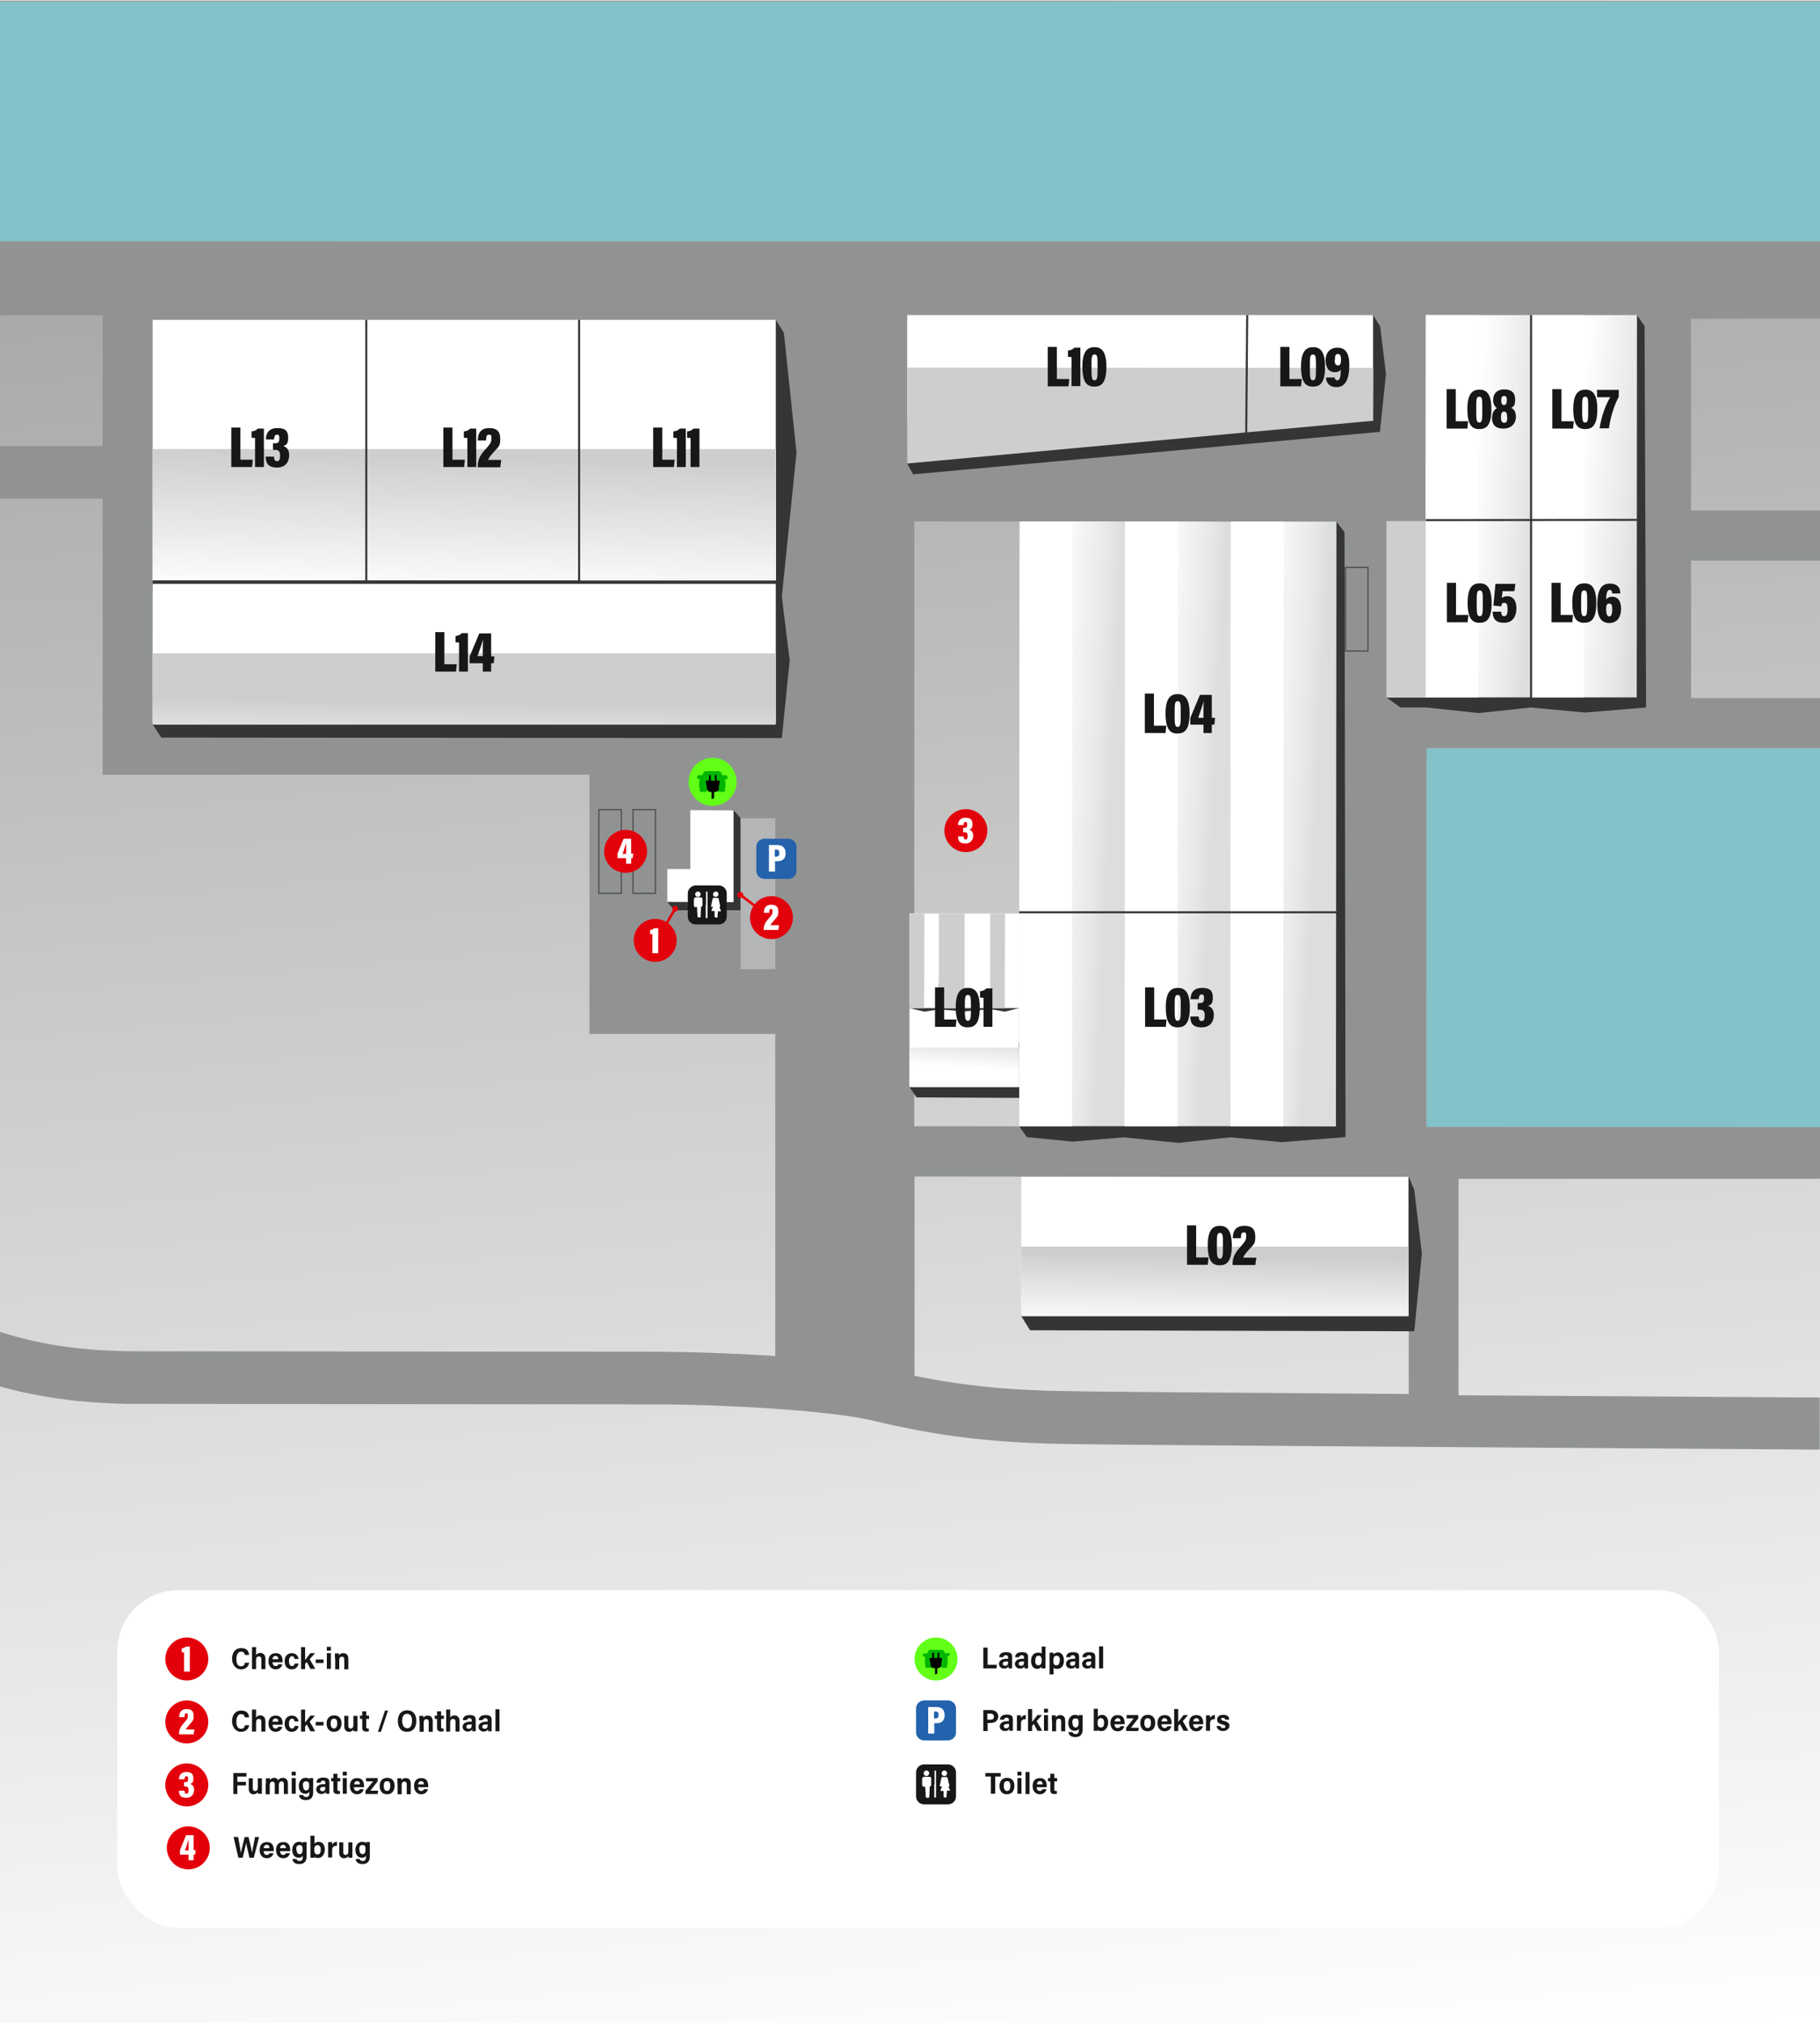 <?xml version="1.0" encoding="UTF-8"?>
<svg xmlns="http://www.w3.org/2000/svg" xmlns:xlink="http://www.w3.org/1999/xlink" version="1.1" viewBox="0 0 720 800">
  <defs>
    <style>
      .cls-1 {
        fill: #2362ac;
      }

      .cls-2 {
        stroke: #181716;
        stroke-width: 4.7px;
      }

      .cls-2, .cls-3, .cls-4, .cls-5, .cls-6, .cls-7, .cls-8 {
        fill: none;
        stroke-miterlimit: 10;
      }

      .cls-9 {
        fill: #00b500;
      }

      .cls-10 {
        fill: url(#linear-gradient-8);
      }

      .cls-11 {
        fill: url(#linear-gradient-7);
      }

      .cls-12 {
        fill: url(#linear-gradient-5);
      }

      .cls-13 {
        fill: url(#linear-gradient-6);
      }

      .cls-14 {
        fill: url(#linear-gradient-9);
      }

      .cls-15 {
        fill: url(#linear-gradient-4);
      }

      .cls-16 {
        fill: url(#linear-gradient-3);
      }

      .cls-17 {
        fill: url(#linear-gradient-2);
      }

      .cls-3 {
        stroke-width: .8px;
      }

      .cls-3, .cls-4, .cls-5, .cls-6 {
        stroke: #353535;
      }

      .cls-4 {
        stroke-width: .8px;
      }

      .cls-5 {
        stroke-width: .8px;
      }

      .cls-6 {
        stroke-width: .8px;
      }

      .cls-18 {
        fill: url(#linear-gradient);
      }

      .cls-7 {
        stroke: #e3000b;
      }

      .cls-19 {
        fill: #e3000b;
      }

      .cls-20 {
        fill: #919393;
      }

      .cls-8 {
        stroke: #4f5050;
        stroke-width: .5px;
      }

      .cls-21, .cls-22 {
        fill: #fff;
      }

      .cls-23 {
        fill: url(#linear-gradient-10);
      }

      .cls-24 {
        fill: url(#linear-gradient-11);
      }

      .cls-25 {
        fill: url(#linear-gradient-12);
      }

      .cls-26 {
        fill: url(#linear-gradient-13);
      }

      .cls-27 {
        fill: url(#linear-gradient-19);
      }

      .cls-28 {
        fill: url(#linear-gradient-14);
      }

      .cls-29 {
        fill: url(#linear-gradient-21);
      }

      .cls-30 {
        fill: url(#linear-gradient-20);
      }

      .cls-31 {
        fill: url(#linear-gradient-15);
      }

      .cls-32 {
        fill: url(#linear-gradient-16);
      }

      .cls-33 {
        fill: url(#linear-gradient-17);
      }

      .cls-34 {
        fill: url(#linear-gradient-18);
      }

      .cls-22 {
        filter: url(#drop-shadow-1);
      }

      .cls-35 {
        fill: #181716;
      }

      .cls-36 {
        fill: #2562ac;
      }

      .cls-37 {
        fill: #e2020c;
      }

      .cls-38 {
        fill: #b4b5b6;
      }

      .cls-39 {
        fill: #62ff17;
      }

      .cls-40 {
        fill: #353535;
      }

      .cls-41 {
        fill: #82c2c8;
      }
    </style>
    <linearGradient id="linear-gradient" x1="391.7" y1="140.5" x2="316.8" y2="-715.7" gradientTransform="translate(5.8 687.7)" gradientUnits="userSpaceOnUse">
      <stop offset="0" stop-color="#fff"/>
      <stop offset="1" stop-color="#9b9b9a"/>
    </linearGradient>
    <linearGradient id="linear-gradient-2" x1="-3186.1" y1="243.8" x2="-3189.7" y2="201.8" gradientTransform="translate(1271.8 343.5) rotate(23.7) scale(.3 1.2) skewX(56.2)" gradientUnits="userSpaceOnUse">
      <stop offset="0" stop-color="#fff"/>
      <stop offset="1" stop-color="#cecece"/>
    </linearGradient>
    <linearGradient id="linear-gradient-3" x1="104.7" y1="-93.3" x2="101" y2="-135.3" gradientTransform="translate(69.6 342.5) rotate(7.9) scale(1 1.3) skewX(4.7)" xlink:href="#linear-gradient-2"/>
    <linearGradient id="linear-gradient-4" x1="326.6" y1="-397.7" x2="323.4" y2="-433.9" gradientTransform="translate(-250.1 593.8) rotate(4.2) scale(1.2 .8) skewX(-2.9)" xlink:href="#linear-gradient-2"/>
    <linearGradient id="linear-gradient-5" x1="118.2" y1="-822.2" x2="112.8" y2="-884" gradientTransform="translate(271.5 701.4) rotate(4.3) scale(.9 .6) skewX(-2.8)" xlink:href="#linear-gradient-2"/>
    <linearGradient id="linear-gradient-6" x1="-220.5" y1="-63.7" x2="-223.6" y2="-99.2" gradientTransform="translate(636.8 594.5) rotate(6.8) scale(.7 .8) skewX(1.9)" xlink:href="#linear-gradient-2"/>
    <linearGradient id="linear-gradient-7" x1="-2170.2" y1="41.2" x2="-2171.9" y2="21.3" gradientTransform="translate(1187.8 586) rotate(13.3) scale(.4 .8) skewX(22.7)" xlink:href="#linear-gradient-2"/>
    <linearGradient id="linear-gradient-8" x1="1084.8" y1="2460.7" x2="1084.1" y2="2453.3" gradientTransform="translate(2553 -332.7) rotate(95.9) scale(.9) skewX(0)" xlink:href="#linear-gradient-2"/>
    <linearGradient id="linear-gradient-9" x1="1080.6" y1="2415.9" x2="1079.9" y2="2408.5" gradientTransform="translate(2555.9 -333.5) rotate(95.9) scale(.9) skewX(0)" xlink:href="#linear-gradient-2"/>
    <linearGradient id="linear-gradient-10" x1="1006.8" y1="1699.2" x2="1006.1" y2="1691.8" gradientTransform="translate(3047.2 -332.4) rotate(100.1) scale(.9 1.5) skewX(11.2)" xlink:href="#linear-gradient-2"/>
    <linearGradient id="linear-gradient-11" x1="481.4" y1="-103.1" x2="533.2" y2="-103.1" gradientTransform="translate(69.6 275.9) rotate(8.8) scale(1 1.5) skewX(7.1)" gradientUnits="userSpaceOnUse">
      <stop offset="0" stop-color="#fff"/>
      <stop offset=".5" stop-color="#fdffff"/>
      <stop offset=".7" stop-color="#f4f3f3"/>
      <stop offset=".9" stop-color="#e7e7e7"/>
      <stop offset="1" stop-color="#dcdddd"/>
    </linearGradient>
    <linearGradient id="linear-gradient-12" x1="982.4" y1="2946.9" x2="979.2" y2="2911.4" gradientTransform="translate(2509.1 -286.3) rotate(95.3) scale(.7 .6) skewX(-1.2)" xlink:href="#linear-gradient-2"/>
    <linearGradient id="linear-gradient-13" x1="-327.3" y1="3921" x2="-330.4" y2="3885.6" gradientTransform="translate(2395.4 487.3) rotate(98.3) scale(.3 .5) skewX(5.7)" xlink:href="#linear-gradient-2"/>
    <linearGradient id="linear-gradient-14" x1="522.9" y1="-107.4" x2="574.8" y2="-107.4" xlink:href="#linear-gradient-11"/>
    <linearGradient id="linear-gradient-15" x1="975.7" y1="2882.2" x2="972.6" y2="2846.7" gradientTransform="translate(2509.1 -286.3) rotate(95.3) scale(.7 .6) skewX(-1.2)" xlink:href="#linear-gradient-2"/>
    <linearGradient id="linear-gradient-16" x1="359.2" y1="280.2" x2="411" y2="280.2" gradientTransform="translate(70.2 -433.5) rotate(13.8) scale(1 2.3) skewX(24.4)" xlink:href="#linear-gradient-11"/>
    <linearGradient id="linear-gradient-17" x1="1769.4" y1="3117.7" x2="1766.3" y2="3082.2" gradientTransform="translate(2510 -1331.8) rotate(93.3) scale(1.1 .6) skewX(-4)" xlink:href="#linear-gradient-2"/>
    <linearGradient id="linear-gradient-18" x1="400.8" y1="276" x2="452.5" y2="276" gradientTransform="translate(70.2 -433.5) rotate(13.8) scale(1 2.3) skewX(24.4)" xlink:href="#linear-gradient-11"/>
    <linearGradient id="linear-gradient-19" x1="1762.7" y1="3053" x2="1759.6" y2="3017.6" gradientTransform="translate(2510 -1331.8) rotate(93.3) scale(1.1 .6) skewX(-4)" xlink:href="#linear-gradient-2"/>
    <linearGradient id="linear-gradient-20" x1="442.3" y1="271.7" x2="494.1" y2="271.7" gradientTransform="translate(70.2 -433.5) rotate(13.8) scale(1 2.3) skewX(24.4)" xlink:href="#linear-gradient-11"/>
    <linearGradient id="linear-gradient-21" x1="1756.1" y1="2988.2" x2="1753" y2="2952.7" gradientTransform="translate(2510 -1331.8) rotate(93.3) scale(1.1 .6) skewX(-4)" xlink:href="#linear-gradient-2"/>
    <filter id="drop-shadow-1" x="23.8" y="606.3" width="679" height="178.8" filterUnits="userSpaceOnUse">
      <feOffset dx="3.2" dy="3.2"/>
      <feGaussianBlur result="blur" stdDeviation="7.5"/>
      <feFlood flood-color="#000" flood-opacity=".3"/>
      <feComposite in2="blur" operator="in"/>
      <feComposite in="SourceGraphic"/>
    </filter>
  </defs>
  <!-- Generator: Adobe Illustrator 28.7.1, SVG Export Plug-In . SVG Version: 1.2.0 Build 142)  -->
  <g>
    <g id="Layer_1">
      <g id="Layer_3">
        <rect class="cls-18" y=".2" width="720" height="799.8"/>
      </g>
      <g>
        <path class="cls-20" d="M720,465.8v-20.2h-155.6v-149.7h155.6s0-19.8,0-19.8h-155.6V126.2l155.6-.2v-30.6H0v29.3h40.6v51.7H0v20.8h40.6v109.2h192.6v102.5h73.5v127.4c-18-1.2-36.1-1.7-46-1.7-17.6,0-204.5-.2-210.4-.2-10.7-.3-29.5-.9-50.4-7.7v21.6c11,3.1,21.3,4.7,30.1,5.7,8.2.8,15,1.1,19.9,1.2h.2s192.6.2,210.5.2c20.5,0,66.5,2,85,6.5,25.7,6.2,48.5,8.9,78.9,9.2,10.6.3,160.4,1.3,295.4,2.2v-20.6c-48.1-.3-98.1-.6-142.9-.9v-85.6h142.9ZM306.8,286.5H60.4V126.8l246.4-.3v160ZM361.7,126.4l181.5-.2v40l-181.5,16.4v-56.2ZM361.7,206.2l166.8.2v69.8h-2.3v19.8h2.3v149.6l-166.8-.2v-239.3ZM557.3,551.3c-72-.5-126.8-.9-132.1-1.1h-.2c-24.2-.2-43.4-2-63.2-6.1v-78.8l195.5.2v85.8Z"/>
        <rect class="cls-20" x="665.4" y="201.9" width="54.6" height="19.8"/>
      </g>
      <rect class="cls-20" x="647.4" y="114" width="21.6" height="180.1"/>
      <polygon class="cls-40" points="309.3 236 60.4 234.2 60.4 229.5 102.7 180 306.9 126.5 310.1 131.6 315.1 179 309.3 236"/>
      <rect class="cls-17" x="229.6" y="177.7" width="77.4" height="51.9"/>
      <rect class="cls-21" x="60.4" y="126.5" width="246.5" height="103"/>
      <rect class="cls-16" x="60.4" y="177.6" width="246.5" height="51.9"/>
      <polygon class="cls-40" points="309.3 291.9 63.8 291.7 60.4 286.5 63.9 235.8 305.7 230.2 309.3 236 312.4 261.2 309.3 291.9"/>
      <rect class="cls-21" x="60.4" y="230.9" width="246.5" height="55"/>
      <rect class="cls-15" x="60.4" y="258.4" width="246.5" height="28.2"/>
      <line class="cls-4" x1="229.1" y1="126.5" x2="229.1" y2="230.2"/>
      <line class="cls-4" x1="144.9" y1="126.5" x2="144.9" y2="230.1"/>
      <g>
        <polygon class="cls-40" points="545.9 170.8 361.2 187.6 358.9 183.3 361.7 128.9 543.2 124.6 546 129.1 548.3 147.9 545.9 170.8"/>
        <rect class="cls-21" x="358.9" y="124.6" width="184.3" height="41.8"/>
        <polygon class="cls-12" points="543.2 166.4 358.9 183.3 358.9 145.4 543.3 145.5 543.2 166.4"/>
        <line class="cls-3" x1="493.4" y1="124.6" x2="493" y2="171.9"/>
      </g>
      <g>
        <polygon class="cls-40" points="559.5 526.5 407.5 526.1 404 520.5 404.8 472.7 557.3 465.4 559.5 470.6 562.5 495.8 559.5 526.5"/>
        <rect class="cls-21" x="404" y="465.4" width="153.2" height="55.1"/>
        <rect class="cls-13" x="404" y="493" width="153.2" height="27.5"/>
      </g>
      <g>
        <polygon class="cls-40" points="362.6 434 359.8 429.9 363 414.2 400.3 408.8 403.6 412.8 403.6 434.2 362.6 434"/>
        <rect class="cls-21" x="359.8" y="398.6" width="43.3" height="31.3"/>
        <rect class="cls-11" x="359.8" y="414.3" width="43.3" height="15.6"/>
        <polygon class="cls-40" points="403.2 398.7 397.5 400.1 391.9 399.1 381.6 400 371.4 399.2 365.7 400.1 359.8 398.7 359.8 397.5 371.6 388.7 403.1 361.6 404.1 363.1 403.2 398.7"/>
        <rect class="cls-21" x="359.8" y="361.3" width="11.6" height="37.4"/>
        <polygon class="cls-10" points="359.8 398.7 359.8 361.3 365.7 361.3 365.6 398.7 359.8 398.7"/>
        <rect class="cls-21" x="391.8" y="361.3" width="11.6" height="37.4"/>
        <polygon class="cls-14" points="391.7 398.7 391.7 361.3 397.6 361.3 397.5 398.7 391.7 398.7"/>
        <rect class="cls-21" x="371.5" y="361.3" width="20.2" height="37.4"/>
        <polygon class="cls-23" points="371.5 398.7 371.5 361.3 381.6 361.3 381.6 398.7 371.5 398.7"/>
      </g>
      <g>
        <polygon class="cls-40" points="651.2 279.8 627 281.8 605.6 279.8 585 282 564.4 279.8 554.1 279.8 548.5 275.9 560.8 216.2 647.6 124.6 650.6 129 651.2 279.8"/>
        <polygon class="cls-24" points="563.9 275.8 564.1 124.6 605.8 124.6 605.7 275.8 563.9 275.8"/>
        <polygon class="cls-25" points="563.9 275.8 564.1 124.6 584.9 124.6 584.8 275.8 563.9 275.8"/>
        <polygon class="cls-26" points="548.5 275.9 548.5 206.1 564 206.1 564 275.9 548.5 275.9"/>
        <polygon class="cls-28" points="605.7 275.8 605.8 124.6 647.6 124.6 647.5 275.8 605.7 275.8"/>
        <polygon class="cls-31" points="605.7 275.8 605.8 124.6 626.7 124.6 626.6 275.8 605.7 275.8"/>
        <line class="cls-6" x1="605.7" y1="124.6" x2="605.7" y2="276"/>
        <line class="cls-4" x1="648.5" y1="205.6" x2="564" y2="205.7"/>
      </g>
      <g>
        <polygon class="cls-40" points="532.3 449.7 507.1 451.7 486.7 449.8 466.2 452 444.6 449.8 424.2 451.5 406.2 449.7 403.2 445.4 437.8 419.1 528.7 206.3 531.9 210.5 532.3 449.7"/>
        <polygon class="cls-32" points="403.2 445.4 403.4 206.2 445.1 206.2 445 445.4 403.2 445.4"/>
        <polygon class="cls-33" points="403.2 445.4 403.4 206.2 424.2 206.2 424.1 445.4 403.2 445.4"/>
        <polygon class="cls-34" points="444.9 445.4 445.1 206.2 486.9 206.3 486.7 445.4 444.9 445.4"/>
        <polygon class="cls-27" points="444.9 445.4 445.1 206.2 466 206.2 465.8 445.4 444.9 445.4"/>
        <polygon class="cls-30" points="486.7 445.4 486.9 206.3 528.7 206.3 528.5 445.5 486.7 445.4"/>
        <polygon class="cls-29" points="486.7 445.4 486.9 206.3 507.8 206.3 507.6 445.4 486.7 445.4"/>
        <line class="cls-5" x1="529.3" y1="360.8" x2="403.2" y2="360.8"/>
      </g>
      <polygon class="cls-40" points="266.7 360 264 356.7 275.1 344.7 290.2 320.4 293 323.6 293 360 266.7 360"/>
      <polygon class="cls-21" points="290.2 320.5 290.2 356.8 264 356.7 264 343.7 273.1 343.7 273.1 320.4 290.2 320.5"/>
      <rect class="cls-38" x="293" y="323.6" width="13.7" height="59.7"/>
      <g>
        <path class="cls-35" d="M91.5,169.1h3.6v12.7h4.9l-.3,2.9h-8.2v-15.6Z"/>
        <path class="cls-35" d="M100.9,184.7v-11.5c-.4,0-1.1,0-1.4-.1v-2.5c1.1,0,2.1-.6,2.5-1.1h2.4v15.2h-3.5Z"/>
        <path class="cls-35" d="M105.2,173.7c0-2,.9-4.4,4.5-4.4s4.3,1.5,4.3,3.9-.8,2.8-1.9,3.2h0c1.2.4,2.3,1.4,2.3,3.6s-1.1,4.9-4.8,4.9-4.4-1.8-4.5-4.3h3.3c0,1,.3,1.8,1.2,1.8s1.2-.7,1.2-2.2-.4-2.3-2-2.3h-.8v-2.6h.7c1.3,0,1.8-.3,1.8-1.8s-.2-1.6-1-1.6-1,.9-1.1,1.9h-3.2Z"/>
      </g>
      <g>
        <path class="cls-35" d="M175.4,169.1h3.6v12.7h4.9l-.3,2.9h-8.2v-15.6Z"/>
        <path class="cls-35" d="M184.9,184.7v-11.5c-.4,0-1.1,0-1.4-.1v-2.5c1.1,0,2.1-.6,2.5-1.1h2.4v15.2h-3.5Z"/>
        <path class="cls-35" d="M189,184.7v-.2c0-2.9,1-4.6,3.4-7.2,1.6-1.9,2-2.3,2-3.8s-.1-1.6-1-1.6-1.1.8-1.1,2.3h-3.3c0-2.5.9-4.9,4.5-4.9s4.4,1.8,4.4,4.4-.5,2.8-2.4,4.9c-1.3,1.4-2.1,2.4-2.4,3.3h5.2l-.4,2.9h-8.8Z"/>
      </g>
      <g>
        <path class="cls-35" d="M172.2,250h3.6v12.7h4.9l-.3,2.9h-8.2v-15.6Z"/>
        <path class="cls-35" d="M181.6,265.6v-11.5c-.4,0-1.1,0-1.4-.1v-2.5c1.1,0,2.1-.6,2.5-1.1h2.4v15.2h-3.5Z"/>
        <path class="cls-35" d="M191,265.6v-3.3h-5.2v-2.7l3.8-9.1h4.7v9.1h1.3l-.3,2.7h-1v3.3h-3.2ZM191,257.3c0-1.6,0-3.2.1-4.4-.4,1.6-1.6,4.8-2.2,6.6h2.1v-2.2Z"/>
      </g>
      <g>
        <path class="cls-35" d="M258.4,169.1h3.6v12.7h4.9l-.3,2.9h-8.2v-15.6Z"/>
        <path class="cls-35" d="M267.8,184.7v-11.5c-.4,0-1.1,0-1.4-.1v-2.5c1.1,0,2.1-.6,2.5-1.1h2.4v15.2h-3.5Z"/>
        <path class="cls-35" d="M273.2,184.7v-11.5c-.4,0-1.1,0-1.4-.1v-2.5c1.1,0,2.1-.6,2.5-1.1h2.4v15.2h-3.5Z"/>
      </g>
      <g>
        <path class="cls-35" d="M572.3,153.9h3.6v12.7h4.9l-.3,2.9h-8.2v-15.6Z"/>
        <path class="cls-35" d="M590,161.8c0,6.5-2,7.9-4.8,7.9s-4.7-1.5-4.7-8,2.4-7.6,4.8-7.6,4.7,1.2,4.7,7.7ZM584,161.7c0,4,0,5.4,1.2,5.4s1.2-1.4,1.2-5.3,0-4.9-1.2-4.9-1.2,1.1-1.2,4.9Z"/>
        <path class="cls-35" d="M590.3,165c0-2,1-3.1,1.9-3.6-.9-.6-1.5-1.6-1.5-3.2,0-2.5,1.5-4.2,4.4-4.2s4.3,1.4,4.3,4-.7,2.8-1.6,3.3c1,.4,1.9,1.4,1.9,3.6s-1.5,4.6-4.9,4.6-4.6-1.7-4.6-4.6ZM596.2,164.9c0-1.6-.4-2.1-1.2-2.1s-1.2.6-1.2,2.2.4,2.2,1.3,2.2,1.2-.7,1.2-2.2ZM593.9,158.3c0,1.4.4,1.9,1.1,1.9s1.1-.6,1.1-1.9-.3-1.7-1.1-1.7-1.1.6-1.1,1.7Z"/>
      </g>
      <g>
        <path class="cls-35" d="M614.1,153.9h3.6v12.7h4.9l-.3,2.9h-8.2v-15.6Z"/>
        <path class="cls-35" d="M631.9,161.8c0,6.5-2,7.9-4.8,7.9s-4.7-1.5-4.7-8,2.4-7.6,4.8-7.6,4.7,1.2,4.7,7.7ZM625.9,161.7c0,4,0,5.4,1.2,5.4s1.2-1.4,1.2-5.3,0-4.9-1.2-4.9-1.2,1.1-1.2,4.9Z"/>
        <path class="cls-35" d="M640.4,154.3v2.6c-1.9,3.5-3.3,8.1-3.9,12.5h-3.7c.7-4.8,2.5-9.5,4.2-12.3h-5.2v-2.9h8.5Z"/>
      </g>
      <g>
        <path class="cls-35" d="M572.4,230.5h3.6v12.7h4.9l-.3,2.9h-8.2v-15.6Z"/>
        <path class="cls-35" d="M590.1,238.4c0,6.5-2,7.9-4.8,7.9s-4.7-1.5-4.7-8,2.4-7.6,4.8-7.6,4.7,1.2,4.7,7.7ZM584.2,238.3c0,4,0,5.4,1.2,5.4s1.2-1.4,1.2-5.3,0-4.9-1.2-4.9-1.2,1.1-1.2,4.9Z"/>
        <path class="cls-35" d="M598.9,233.8h-4.5c0,.7-.2,2-.3,2.7.5-.4,1.2-.7,2.2-.7,2.5,0,3.6,2,3.6,4.8s-1.2,5.7-4.9,5.7-4.5-2.1-4.5-4.4h3.4c0,1.1.3,1.8,1.2,1.8s1.3-.9,1.3-2.7-.3-2.6-1.3-2.6-1,.5-1.2,1.4l-3.1-.3c.2-1.7.6-6.6.8-8.6h7.9l-.4,2.9Z"/>
      </g>
      <g>
        <path class="cls-35" d="M452.9,274.3h3.6v12.7h4.9l-.3,2.9h-8.2v-15.6Z"/>
        <path class="cls-35" d="M470.6,282.2c0,6.5-2,7.9-4.8,7.9s-4.7-1.5-4.7-8,2.4-7.6,4.8-7.6,4.7,1.2,4.7,7.7ZM464.7,282.1c0,4,0,5.4,1.2,5.4s1.2-1.4,1.2-5.3,0-4.9-1.2-4.9-1.2,1.1-1.2,4.9Z"/>
        <path class="cls-35" d="M476.1,289.9v-3.3h-5.2v-2.7l3.8-9.1h4.7v9.1h1.3l-.3,2.7h-1v3.3h-3.2ZM476.1,281.7c0-1.6,0-3.2.1-4.4-.4,1.6-1.6,4.8-2.2,6.6h2.1v-2.2Z"/>
      </g>
      <g>
        <path class="cls-35" d="M453,390.5h3.6v12.7h4.9l-.3,2.9h-8.2v-15.6Z"/>
        <path class="cls-35" d="M470.7,398.4c0,6.5-2,7.9-4.8,7.9s-4.7-1.5-4.7-8,2.4-7.6,4.8-7.6,4.7,1.2,4.7,7.7ZM464.7,398.3c0,4,0,5.4,1.2,5.4s1.2-1.4,1.2-5.3,0-4.9-1.2-4.9-1.2,1.1-1.2,4.9Z"/>
        <path class="cls-35" d="M471,395.1c0-2,.9-4.4,4.5-4.4s4.3,1.5,4.3,3.9-.8,2.8-1.9,3.2h0c1.2.4,2.3,1.4,2.3,3.6s-1.1,4.9-4.8,4.9-4.5-1.8-4.5-4.3h3.3c0,1,.3,1.8,1.2,1.8s1.2-.7,1.2-2.2-.4-2.3-2-2.3h-.8v-2.6h.7c1.3,0,1.8-.3,1.8-1.8s-.2-1.6-1-1.6-1,.9-1.1,1.9h-3.2Z"/>
      </g>
      <g>
        <path class="cls-35" d="M469.6,484.6h3.6v12.7h4.9l-.3,2.9h-8.2v-15.6Z"/>
        <path class="cls-35" d="M487.3,492.5c0,6.5-2,7.9-4.8,7.9s-4.7-1.5-4.7-8,2.4-7.6,4.8-7.6,4.7,1.2,4.7,7.7ZM481.4,492.4c0,4,0,5.4,1.2,5.4s1.2-1.4,1.2-5.3,0-4.9-1.2-4.9-1.2,1.1-1.2,4.9Z"/>
        <path class="cls-35" d="M487.6,500.2v-.2c0-2.9,1-4.6,3.4-7.2,1.6-1.9,2-2.3,2-3.8s-.1-1.6-1-1.6-1.1.8-1.1,2.3h-3.2c0-2.5.9-4.9,4.5-4.9s4.4,1.8,4.4,4.4-.5,2.8-2.4,4.9c-1.3,1.4-2.1,2.4-2.4,3.3h5.2l-.4,2.9h-8.8Z"/>
      </g>
      <g>
        <path class="cls-35" d="M613.8,230.5h3.6v12.7h4.9l-.3,2.9h-8.2v-15.6Z"/>
        <path class="cls-35" d="M631.5,238.4c0,6.5-2,7.9-4.8,7.9s-4.7-1.5-4.7-8,2.4-7.6,4.8-7.6,4.7,1.2,4.7,7.7ZM625.5,238.3c0,4,0,5.4,1.2,5.4s1.2-1.4,1.2-5.3,0-4.9-1.2-4.9-1.2,1.1-1.2,4.9Z"/>
        <path class="cls-35" d="M637.8,234.6c0-.6-.2-1.3-1.1-1.3s-1.3,1.7-1.3,3.8c.5-.7,1.3-1.1,2.4-1.1,2.2,0,3.5,1.6,3.5,4.8s-1.5,5.6-4.7,5.6-4.7-2.4-4.7-7.3,1.1-8.3,4.9-8.3,4.2,2.5,4.2,3.9h-3.3ZM637.8,241.1c0-1.9-.3-2.4-1.2-2.4s-1.2.6-1.2,2.3.4,2.8,1.2,2.8,1.2-.9,1.2-2.7Z"/>
      </g>
      <g>
        <path class="cls-35" d="M414.5,137.2h3.6v12.7h4.9l-.3,2.9h-8.2v-15.6Z"/>
        <path class="cls-35" d="M423.9,152.7v-11.5c-.4,0-1,0-1.4-.1v-2.5c1.1,0,2.1-.6,2.5-1.1h2.4v15.2h-3.5Z"/>
        <path class="cls-35" d="M437.7,145c0,6.5-2,7.9-4.8,7.9s-4.7-1.5-4.7-8,2.4-7.6,4.8-7.6,4.7,1.2,4.7,7.7ZM431.8,145c0,4,0,5.4,1.2,5.4s1.2-1.4,1.2-5.3,0-4.9-1.2-4.9-1.2,1.1-1.2,4.9Z"/>
      </g>
      <g>
        <path class="cls-35" d="M506.5,137.2h3.6v12.7h4.9l-.3,2.9h-8.2v-15.6Z"/>
        <path class="cls-35" d="M524.2,145c0,6.5-2,7.9-4.8,7.9s-4.7-1.5-4.7-8,2.4-7.6,4.8-7.6,4.7,1.2,4.7,7.7ZM518.2,145c0,4,0,5.4,1.2,5.4s1.2-1.4,1.2-5.3,0-4.9-1.2-4.9-1.2,1.1-1.2,4.9Z"/>
        <path class="cls-35" d="M528,149.2c0,.5.2,1.2,1.1,1.2,1.3,0,1.3-2.7,1.3-4.2-.5.8-1.4,1-2.3,1-2.3,0-3.7-1.6-3.7-4.6s1.6-5.1,4.7-5.1,4.7,2.1,4.7,6.8-1.1,8.8-5,8.8-4.2-2.9-4.2-3.8h3.4ZM528,142.3c0,1.6.4,2.2,1.3,2.2s1.2-.6,1.2-2.1-.2-2.4-1.2-2.4-1.2.7-1.2,2.3Z"/>
      </g>
      <g>
        <path class="cls-35" d="M369.9,390.5h3.6v12.7h4.9l-.3,2.9h-8.2v-15.6Z"/>
        <path class="cls-35" d="M387.6,398.4c0,6.5-2,7.9-4.8,7.9s-4.7-1.5-4.7-8,2.4-7.6,4.8-7.6,4.7,1.2,4.7,7.7ZM381.7,398.3c0,4,0,5.4,1.2,5.4s1.2-1.4,1.2-5.3,0-4.9-1.2-4.9-1.2,1.1-1.2,4.9Z"/>
        <path class="cls-35" d="M389.1,406.1v-11.5c-.4,0-1,0-1.4-.1v-2.5c1.1,0,2.1-.6,2.5-1.1h2.4v15.2h-3.5Z"/>
      </g>
      <path class="cls-2" d="M363.1,187.2"/>
      <path class="cls-2" d="M353.7,187.2"/>
      <path class="cls-2" d="M353.7,201.4"/>
      <path class="cls-2" d="M363.1,194.3"/>
      <rect class="cls-8" x="224.9" y="332.3" width="33.1" height="8.9" transform="translate(578.1 95.3) rotate(90)"/>
      <rect class="cls-8" x="238.3" y="332.3" width="33.1" height="8.9" transform="translate(591.6 81.9) rotate(90)"/>
      <rect class="cls-8" x="520.2" y="236.6" width="33.1" height="8.9" transform="translate(777.8 -295.8) rotate(90)"/>
      <g>
        <circle class="cls-37" cx="259.2" cy="371.9" r="8.5"/>
        <path class="cls-21" d="M258.1,376.9v-7.5c-.3,0-.7,0-.9,0v-1.6c.7,0,1.3-.4,1.6-.7h1.6v9.9h-2.3Z"/>
      </g>
      <g>
        <circle class="cls-37" cx="305.2" cy="362.9" r="8.5"/>
        <path class="cls-21" d="M302.1,367.8h0c0-2,.7-3.1,2.2-4.8,1.1-1.2,1.3-1.5,1.3-2.5s0-1-.6-1-.7.5-.7,1.5h-2.1c0-1.6.6-3.2,2.9-3.2s2.8,1.2,2.8,2.8-.3,1.8-1.5,3.2c-.8.9-1.4,1.6-1.6,2.1h3.4l-.3,1.9h-5.7Z"/>
      </g>
      <g>
        <circle class="cls-37" cx="382.1" cy="328.5" r="8.5"/>
        <path class="cls-21" d="M379,326.3c0-1.3.6-2.9,2.9-2.9s2.8,1,2.8,2.6-.5,1.8-1.2,2.1h0c.7.3,1.5.9,1.5,2.3s-.7,3.2-3.1,3.2-2.9-1.2-2.9-2.8h2.2c0,.7.2,1.2.8,1.2s.8-.5.8-1.4-.2-1.5-1.3-1.5h-.5v-1.7h.5c.9,0,1.1-.2,1.1-1.2s-.1-1.1-.7-1.1-.7.6-.7,1.2h-2.1Z"/>
      </g>
      <g>
        <circle class="cls-37" cx="247.5" cy="336.7" r="8.5"/>
        <path class="cls-21" d="M247.7,341.6v-2.2h-3.4v-1.8l2.4-5.9h3v5.9h.8l-.2,1.8h-.6v2.2h-2.1ZM247.7,336.3c0-1.1,0-2.1,0-2.9-.3,1.1-1,3.1-1.4,4.3h1.4v-1.4Z"/>
      </g>
      <g>
        <path class="cls-36" d="M311.9,347.6h-9.5c-1.8,0-3.2-1.5-3.2-3.2v-9.5c0-1.8,1.5-3.2,3.2-3.2h9.5c1.8,0,3.2,1.5,3.2,3.2v9.5c0,1.8-1.5,3.2-3.2,3.2Z"/>
        <path class="cls-21" d="M304.1,334.2h3.5c1.8,0,3.2,1,3.2,3.2s-1.2,3.2-3.3,3.2h-.9v4.1h-2.4v-10.6ZM306.5,338.8h.6c.8,0,1.2-.4,1.2-1.4s-.4-1.4-1.1-1.4h-.7v2.8Z"/>
      </g>
      <rect class="cls-22" x="43.2" y="625.7" width="633.6" height="133.5" rx="24.1" ry="24.1"/>
      <g>
        <circle class="cls-19" cx="73.9" cy="656.1" r="8.5"/>
        <path class="cls-21" d="M72.8,661v-7.5c-.3,0-.7,0-.9,0v-1.6c.7,0,1.3-.4,1.6-.7h1.6v9.9h-2.3Z"/>
      </g>
      <g>
        <circle class="cls-19" cx="73.9" cy="681" r="8.5"/>
        <path class="cls-21" d="M70.8,685.9h0c0-2,.7-3.1,2.2-4.8,1.1-1.2,1.3-1.5,1.3-2.5s0-1-.6-1-.7.5-.7,1.5h-2.1c0-1.6.6-3.2,2.9-3.2s2.8,1.2,2.8,2.8-.3,1.8-1.5,3.2c-.8.9-1.4,1.6-1.6,2.1h3.4l-.3,1.9h-5.7Z"/>
      </g>
      <g>
        <circle class="cls-19" cx="73.9" cy="705.9" r="8.5"/>
        <path class="cls-21" d="M70.8,703.7c0-1.3.6-2.9,2.9-2.9s2.8,1,2.8,2.6-.5,1.8-1.2,2.1h0c.7.3,1.5.9,1.5,2.3s-.7,3.2-3.1,3.2-2.9-1.2-2.9-2.8h2.2c0,.7.2,1.2.8,1.2s.8-.5.8-1.4-.2-1.5-1.3-1.5h-.5v-1.7h.5c.9,0,1.1-.2,1.1-1.2s-.1-1.1-.7-1.1-.7.6-.7,1.2h-2.1Z"/>
      </g>
      <g>
        <path class="cls-35" d="M98.6,657.5c-.2,1.4-1.2,2.7-3.3,2.7s-3.5-1.9-3.5-4.2,1.2-4.2,3.6-4.2,3.1,1.4,3.1,2.7h-1.6c-.2-.7-.4-1.3-1.6-1.3s-1.8,1.4-1.8,2.9.4,2.9,1.8,2.9,1.4-.8,1.6-1.4h1.6Z"/>
        <path class="cls-35" d="M101.3,651.3v3.3c.3-.5.8-.9,1.7-.9s2,.6,2,2.3v4.1h-1.6v-3.8c0-.7-.2-1.2-1-1.2s-1.1.5-1.1,1.5v3.5h-1.6v-8.7h1.6Z"/>
        <path class="cls-35" d="M107.8,657.3c0,.8.3,1.6,1.2,1.6s1-.5,1.1-.7h1.6c-.3,1-1,2-2.7,2s-2.8-1.4-2.8-3.2.8-3.2,2.9-3.2,2.7,1.5,2.7,3.1,0,.4,0,.5h-3.9ZM110.1,656.2c0-.7-.3-1.3-1.1-1.3s-1.2.7-1.2,1.3h2.3Z"/>
        <path class="cls-35" d="M118.1,657.9c-.2,1.2-1,2.3-2.7,2.3s-2.8-1.2-2.8-3.2,1.1-3.2,2.9-3.2,2.6,1.5,2.6,2.3h-1.6c0-.6-.3-1.1-1-1.1s-1.2.8-1.2,1.9.4,2,1.2,2,.9-.5,1.1-1h1.6Z"/>
        <path class="cls-35" d="M120.8,656.4c.4-.6,1.3-1.6,2-2.6h1.8c-.6.7-1.4,1.6-2.1,2.4.7,1.1,1.5,2.6,2.2,3.8h-1.9c-.4-.8-1-1.9-1.4-2.7,0,0-.7.7-.7.8v2h-1.6v-8.7h1.6v5.1Z"/>
        <path class="cls-35" d="M128,656.3v1.4h-3.1v-1.4h3.1Z"/>
        <path class="cls-35" d="M129.3,651.3h1.6v1.5h-1.6v-1.5ZM129.3,653.8h1.6v6.2h-1.6v-6.2Z"/>
        <path class="cls-35" d="M132.5,655.8c0-1.3,0-1.7,0-1.9h1.6c0,.1,0,.5,0,.8.3-.5.8-.9,1.7-.9,1.3,0,2,.8,2,2.3v4.1h-1.6v-3.8c0-.7-.2-1.2-.9-1.2s-1.1.4-1.1,1.5v3.5h-1.6v-4.3Z"/>
      </g>
      <g>
        <g>
          <path class="cls-1" d="M375,688.3h-9.4c-1.8,0-3.2-1.4-3.2-3.2v-9.4c0-1.8,1.4-3.2,3.2-3.2h9.4c1.8,0,3.2,1.4,3.2,3.2v9.4c0,1.8-1.4,3.2-3.2,3.2Z"/>
          <path class="cls-21" d="M367.2,675.1h3.4c1.8,0,3.1,1,3.1,3.2s-1.2,3.2-3.2,3.2h-.9v4.1h-2.4v-10.5ZM369.6,679.6h.6c.8,0,1.1-.4,1.1-1.4s-.4-1.3-1.1-1.3h-.7v2.7Z"/>
        </g>
        <g>
          <circle class="cls-39" cx="370.3" cy="656.1" r="8.5"/>
          <path class="cls-9" d="M375.1,653.8c-.3,0-.6,0-.9,0-.1,0-.3,0-.3.1-.1-.3-.3-.6-.4-.9-.2-.3-.4-.5-.8-.5-1.6,0-3.1,0-4.7,0-.4,0-.6.2-.8.5,0,.1,0,.2-.1.3,0,.2-.2.4-.3.6,0,0-.2,0-.2,0-.4,0-.7,0-1.1,0-.2,0-.4.1-.4.3,0,0,0,0,0,0v.6c0,.2.2.3.5.4.2,0,.3,0,.5.1,0,0,0,0,0,0-.1.2-.2.5-.2.8,0,.6,0,1.2,0,1.8,0,.2,0,.3.2.5,0,0,0,0,0,.1,0,.2,0,.4,0,.6,0,.3.2.5.5.5.5,0,.9,0,1.4,0,.4,0,.5-.2.5-.5,0-.1,0-.2,0-.4h.1c.3,0,1.6,0,2.5,0h0c.4,0,.9,0,1.3,0,0,.2,0,.3,0,.4,0,.3.2.4.4.5.5,0,1,0,1.5,0,.3,0,.4-.2.4-.5,0-.2,0-.5,0-.7,0,0,0,0,0-.1.1-.2.2-.4.2-.6,0-.6,0-1.1,0-1.7,0-.3,0-.6-.2-.9,0,0,0,0,0-.1.2,0,.4,0,.6-.1.2,0,.4-.2.4-.4,0-.1,0-.2,0-.4,0-.3-.2-.5-.5-.5Z"/>
          <path d="M369.9,662.2v-2.5s-.2,0-.2,0c-.2,0-.4,0-.6,0-.6-.1-.9-.6-1-1.2,0-.1,0-.3,0-.4,0-.3,0-.6-.2-.9,0-.1-.1-.3-.1-.5,0-.3,0-.6,0-.9,0-.1,0-.1.1-.1.2,0,.5,0,.7,0,.2,0,.2,0,.2-.2,0-.6,0-1.1,0-1.7,0-.1,0-.2.2-.2.5,0,.5,0,.5.5,0,.5,0,.9,0,1.4,0,.1,0,.2.2.2.3,0,.7,0,1,0,.1,0,.2,0,.2-.2,0-.6,0-1.1,0-1.7,0-.1,0-.2.2-.2.5,0,.5,0,.5.5,0,.5,0,.9,0,1.4,0,.1,0,.2.2.2.2,0,.5,0,.7,0,.1,0,.1,0,.1.1,0,.3,0,.6,0,.8,0,.3-.1.5-.2.7,0,0,0,.2,0,.3,0,.3,0,.7,0,1,0,.6-.6,1.1-1.2,1.1h-.4s0,2.1,0,2.1l-.7.4"/>
        </g>
        <g>
          <path class="cls-35" d="M389,651.6h1.7v6.8h3.7l-.2,1.4h-5.2v-8.2Z"/>
          <path class="cls-35" d="M400.4,658.2c0,.4,0,1.2,0,1.6h-1.4c0-.2,0-.6,0-.8-.3.5-.8.9-1.7.9-1.5,0-2.1-1-2.1-1.9s.8-2,2.9-2h.7v-.5c0-.5-.2-.9-.9-.9s-.9.4-1,.8h-1.6c0-1,.7-2,2.6-2s2.5.5,2.5,2v2.7ZM398.8,657.1h-.8c-1.1,0-1.3.5-1.3.9s.3.8.9.8c1,0,1.2-.6,1.2-1.5h0Z"/>
          <path class="cls-35" d="M406.7,658.2c0,.4,0,1.2,0,1.6h-1.4c0-.2,0-.6,0-.8-.3.5-.8.9-1.7.9-1.5,0-2.1-1-2.1-1.9s.8-2,2.9-2h.7v-.5c0-.5-.2-.9-.9-.9s-.9.4-1,.8h-1.6c0-1,.7-2,2.6-2s2.5.5,2.5,2v2.7ZM405.1,657.1h-.8c-1.1,0-1.3.5-1.3.9s.3.8.9.8c1,0,1.2-.6,1.2-1.5h0Z"/>
          <path class="cls-35" d="M413.6,651.1v7c0,.7,0,1.4,0,1.7h-1.6c0-.2,0-.5,0-.7-.3.5-.8.9-1.7.9-1.6,0-2.4-1.3-2.4-3.2s1-3.2,2.7-3.2,1.3.3,1.5.6v-3h1.6ZM409.5,656.7c0,1.2.4,1.9,1.3,1.9s1.3-.7,1.3-1.9-.3-1.9-1.2-1.9-1.3.6-1.3,1.8Z"/>
          <path class="cls-35" d="M416.8,659.3v2.9h-1.6v-6.8c0-.8,0-1.4,0-1.8h1.6c0,.2,0,.5,0,.8.2-.4.7-.9,1.8-.9s2.3,1,2.3,3.2-1.1,3.3-2.6,3.3-1.3-.3-1.5-.6ZM419.3,656.7c0-1.3-.5-1.9-1.3-1.9s-1.3.5-1.3,1.9.3,1.9,1.2,1.9,1.3-.7,1.3-1.9Z"/>
          <path class="cls-35" d="M426.9,658.2c0,.4,0,1.2,0,1.6h-1.4c0-.2,0-.6,0-.8-.3.5-.8.9-1.7.9-1.5,0-2.1-1-2.1-1.9s.8-2,2.9-2h.7v-.5c0-.5-.2-.9-.9-.9s-.9.4-1,.8h-1.6c0-1,.7-2,2.6-2s2.5.5,2.5,2v2.7ZM425.4,657.1h-.8c-1.1,0-1.3.5-1.3.9s.3.8.9.8c1,0,1.2-.6,1.2-1.5h0Z"/>
          <path class="cls-35" d="M433.3,658.2c0,.4,0,1.2,0,1.6h-1.4c0-.2,0-.6,0-.8-.3.5-.8.9-1.7.9-1.5,0-2.1-1-2.1-1.9s.8-2,2.9-2h.7v-.5c0-.5-.2-.9-.9-.9s-.9.4-1,.8h-1.6c0-1,.7-2,2.6-2s2.5.5,2.5,2v2.7ZM431.7,657.1h-.8c-1.1,0-1.3.5-1.3.9s.3.8.9.8c1,0,1.2-.6,1.2-1.5h0Z"/>
          <path class="cls-35" d="M434.8,659.8v-8.7h1.6v8.7h-1.6Z"/>
        </g>
        <g>
          <path class="cls-35" d="M389,676.3h3c1.5,0,2.9.8,2.9,2.5s-1.3,2.6-3,2.6h-1.2v3.2h-1.7v-8.2ZM390.7,680.1h1.1c.9,0,1.4-.3,1.4-1.2s-.6-1.2-1.4-1.2h-1.2v2.4Z"/>
          <path class="cls-35" d="M400.7,682.9c0,.4,0,1.2,0,1.6h-1.4c0-.2,0-.6,0-.8-.3.5-.8.9-1.7.9-1.5,0-2.1-1-2.1-1.9s.8-2,2.9-2h.7v-.5c0-.5-.2-.9-.9-.9s-.9.4-1,.8h-1.6c0-1,.7-2,2.6-2s2.5.5,2.5,2v2.7ZM399.2,681.8h-.8c-1.1,0-1.3.5-1.3.9s.3.8.9.8c1,0,1.2-.6,1.2-1.5h0Z"/>
          <path class="cls-35" d="M402.3,680.5c0-1,0-1.7,0-2.1h1.6c0,.3,0,.7,0,1.1.2-.5.8-1.2,1.9-1.2v1.6c-1.3,0-1.9.4-1.9,1.8v2.8h-1.6v-4.1Z"/>
          <path class="cls-35" d="M408.4,680.9c.4-.6,1.3-1.6,2-2.6h1.8c-.6.7-1.4,1.6-2.1,2.4.7,1.1,1.5,2.6,2.2,3.8h-1.9c-.4-.8-1-1.9-1.4-2.7,0,0-.7.7-.7.8v2h-1.6v-8.7h1.6v5.1Z"/>
          <path class="cls-35" d="M413,675.8h1.6v1.5h-1.6v-1.5ZM413,678.3h1.6v6.2h-1.6v-6.2Z"/>
          <path class="cls-35" d="M416.1,680.3c0-1.3,0-1.7,0-1.9h1.6c0,.1,0,.5,0,.8.3-.5.8-.9,1.7-.9,1.3,0,2,.8,2,2.3v4.1h-1.6v-3.8c0-.7-.2-1.2-.9-1.2s-1.1.4-1.1,1.5v3.5h-1.6v-4.3Z"/>
          <path class="cls-35" d="M428.3,683.9c0,1.9-.8,3.1-2.9,3.1s-2.6-1.1-2.7-2h1.6c.1.5.5.8,1.2.8,1,0,1.3-.6,1.3-1.7v-.4c-.3.6-.9.8-1.7.8-1.5,0-2.5-1.2-2.5-3.1s1.2-3.2,2.6-3.2,1.4.4,1.5.7c0-.1,0-.5,0-.6h1.6c0,.3,0,1,0,1.9v3.7ZM424.3,681.4c0,1.1.5,1.8,1.2,1.8s1.2-.5,1.2-1.8-.2-1.8-1.2-1.8-1.3.5-1.3,1.8Z"/>
          <path class="cls-35" d="M432.7,675.8h1.6v3.2c.3-.4.7-.8,1.7-.8,1.6,0,2.4,1.4,2.4,3s-.9,3.4-2.6,3.4-1.3-.4-1.5-.7c0,.2,0,.4,0,.6h-1.6c0-.4,0-1.3,0-1.9v-6.8ZM436.8,681.3c0-1-.4-1.8-1.3-1.8s-1.3.7-1.3,1.8.3,1.9,1.3,1.9,1.3-.8,1.3-2Z"/>
          <path class="cls-35" d="M440.9,681.8c0,.8.3,1.6,1.2,1.6s1-.5,1.1-.7h1.6c-.3,1-1,2-2.7,2s-2.8-1.4-2.8-3.2.8-3.2,2.9-3.2,2.7,1.5,2.7,3.1,0,.4,0,.5h-3.9ZM443.3,680.8c0-.7-.3-1.3-1.1-1.3s-1.2.7-1.2,1.3h2.3Z"/>
          <path class="cls-35" d="M445.5,683.3c1-1.2,2.1-2.5,3-3.7h-2.8v-1.3h4.6v1.3c-.9,1.2-2,2.5-2.9,3.7h3.1l-.2,1.3h-4.8v-1.2Z"/>
          <path class="cls-35" d="M457,681.4c0,1.8-.9,3.3-3,3.3s-2.9-1.6-2.9-3.3.9-3.2,3-3.2,2.9,1.5,2.9,3.1ZM452.7,681.4c0,1.3.5,2,1.3,2s1.3-.7,1.3-2-.4-1.9-1.3-1.9-1.3.7-1.3,1.9Z"/>
          <path class="cls-35" d="M459.5,681.8c0,.8.3,1.6,1.2,1.6s1-.5,1.1-.7h1.6c-.3,1-1,2-2.7,2s-2.8-1.4-2.8-3.2.8-3.2,2.9-3.2,2.7,1.5,2.7,3.1,0,.4,0,.5h-3.9ZM461.8,680.8c0-.7-.3-1.3-1.1-1.3s-1.2.7-1.2,1.3h2.3Z"/>
          <path class="cls-35" d="M466.2,680.9c.4-.6,1.3-1.6,2-2.6h1.8c-.6.7-1.4,1.6-2.1,2.4.7,1.1,1.5,2.6,2.2,3.8h-1.9c-.4-.8-1-1.9-1.4-2.7,0,0-.7.7-.7.8v2h-1.6v-8.7h1.6v5.1Z"/>
          <path class="cls-35" d="M472,681.8c0,.8.3,1.6,1.2,1.6s1-.5,1.1-.7h1.6c-.3,1-1,2-2.7,2s-2.8-1.4-2.8-3.2.8-3.2,2.9-3.2,2.7,1.5,2.7,3.1,0,.4,0,.5h-3.9ZM474.4,680.8c0-.7-.3-1.3-1.1-1.3s-1.2.7-1.2,1.3h2.3Z"/>
          <path class="cls-35" d="M477.1,680.5c0-1,0-1.7,0-2.1h1.6c0,.3,0,.7,0,1.1.2-.5.8-1.2,1.9-1.2v1.6c-1.3,0-1.9.4-1.9,1.8v2.8h-1.6v-4.1Z"/>
          <path class="cls-35" d="M482.8,682.6c0,.5.4.8,1.1.8s.9-.2.9-.6-.4-.6-1.3-.8c-1.7-.5-2-1-2-1.9s.5-1.9,2.4-1.9,2.3.8,2.4,1.9h-1.6c0-.3-.2-.7-.9-.7s-.7.2-.7.5.2.5,1.1.7c1.7.4,2.2,1.1,2.2,2s-1.1,2-2.5,2-2.5-.7-2.6-2h1.6Z"/>
        </g>
      </g>
      <g>
        <path class="cls-35" d="M98.6,682.2c-.2,1.4-1.2,2.7-3.3,2.7s-3.5-1.9-3.5-4.2,1.2-4.2,3.6-4.2,3.1,1.4,3.1,2.7h-1.6c-.2-.7-.4-1.3-1.6-1.3s-1.8,1.4-1.8,2.9.4,2.9,1.8,2.9,1.4-.8,1.6-1.4h1.6Z"/>
        <path class="cls-35" d="M101.3,676v3.3c.3-.5.8-.9,1.7-.9s2,.6,2,2.3v4.1h-1.6v-3.8c0-.7-.2-1.2-1-1.2s-1.1.5-1.1,1.5v3.5h-1.6v-8.7h1.6Z"/>
        <path class="cls-35" d="M107.8,682c0,.8.3,1.6,1.2,1.6s1-.5,1.1-.7h1.6c-.3,1-1,2-2.7,2s-2.8-1.4-2.8-3.2.8-3.2,2.9-3.2,2.7,1.5,2.7,3.1,0,.4,0,.5h-3.9ZM110.1,680.9c0-.7-.3-1.3-1.1-1.3s-1.2.7-1.2,1.3h2.3Z"/>
        <path class="cls-35" d="M118.1,682.6c-.2,1.2-1,2.3-2.7,2.3s-2.8-1.2-2.8-3.2,1.1-3.2,2.9-3.2,2.6,1.5,2.6,2.3h-1.6c0-.6-.3-1.1-1-1.1s-1.2.8-1.2,1.9.4,2,1.2,2,.9-.5,1.1-1h1.6Z"/>
        <path class="cls-35" d="M120.8,681.1c.4-.6,1.3-1.6,2-2.6h1.8c-.6.7-1.4,1.6-2.1,2.4.7,1.1,1.5,2.6,2.2,3.8h-1.9c-.4-.8-1-1.9-1.4-2.7,0,0-.7.7-.7.8v2h-1.6v-8.7h1.6v5.1Z"/>
        <path class="cls-35" d="M128,681v1.4h-3.1v-1.4h3.1Z"/>
        <path class="cls-35" d="M135.1,681.6c0,1.8-.9,3.3-3,3.3s-2.9-1.6-2.9-3.3.9-3.2,3-3.2,2.9,1.5,2.9,3.1ZM130.8,681.6c0,1.3.5,2,1.3,2s1.3-.7,1.3-2-.4-1.9-1.3-1.9-1.3.7-1.3,1.9Z"/>
        <path class="cls-35" d="M141.4,682.9c0,.9,0,1.5,0,1.8h-1.6c0-.2,0-.5,0-.7-.4.6-.9.9-1.7.9-1.2,0-1.9-.8-1.9-2.2v-4.1h1.6v3.9c0,.7.2,1.1.9,1.1s1.1-.4,1.1-1.5v-3.5h1.6v4.4Z"/>
        <path class="cls-35" d="M142.4,678.5h.9v-1.7h1.6v1.7h1.1v1.3h-1.1v3.2c0,.4.1.6.6.6s.2,0,.4,0v1.1c-.3.1-.8.1-1,.1-1.2,0-1.6-.5-1.6-1.6v-3.4h-.9v-1.3Z"/>
        <path class="cls-35" d="M149.5,684.9l2.8-8.4h1.2l-2.8,8.4h-1.2Z"/>
        <path class="cls-35" d="M164.7,680.6c0,2.4-1.1,4.3-3.7,4.3s-3.6-2-3.6-4.3,1.1-4.2,3.7-4.2,3.6,2,3.6,4.2ZM159.1,680.6c0,1.6.7,2.9,2,2.9s1.9-1.2,1.9-2.9-.5-2.8-2-2.8-1.9,1.3-1.9,2.8Z"/>
        <path class="cls-35" d="M165.9,680.5c0-1.3,0-1.7,0-1.9h1.6c0,.1,0,.5,0,.8.3-.5.8-.9,1.7-.9,1.3,0,2,.8,2,2.3v4.1h-1.6v-3.8c0-.7-.2-1.2-.9-1.2s-1.1.4-1.1,1.5v3.5h-1.6v-4.3Z"/>
        <path class="cls-35" d="M172,678.5h.9v-1.7h1.6v1.7h1.1v1.3h-1.1v3.2c0,.4.1.6.6.6s.2,0,.4,0v1.1c-.3.1-.8.1-1,.1-1.2,0-1.6-.5-1.6-1.6v-3.4h-.9v-1.3Z"/>
        <path class="cls-35" d="M178.1,676v3.3c.3-.5.8-.9,1.7-.9s2,.6,2,2.3v4.1h-1.6v-3.8c0-.7-.2-1.2-1-1.2s-1.1.5-1.1,1.5v3.5h-1.6v-8.7h1.6Z"/>
        <path class="cls-35" d="M188.2,683.1c0,.4,0,1.2,0,1.6h-1.4c0-.2,0-.6,0-.8-.3.5-.8.9-1.7.9-1.5,0-2.1-1-2.1-1.9s.8-2,2.9-2h.7v-.5c0-.5-.2-.9-.9-.9s-.9.4-1,.8h-1.6c0-1,.7-2,2.6-2s2.5.5,2.5,2v2.7ZM186.6,682h-.8c-1.1,0-1.3.5-1.3.9s.3.8.9.8c1,0,1.2-.6,1.2-1.5h0Z"/>
        <path class="cls-35" d="M194.5,683.1c0,.4,0,1.2,0,1.6h-1.4c0-.2,0-.6,0-.8-.3.5-.8.9-1.7.9-1.5,0-2.1-1-2.1-1.9s.8-2,2.9-2h.7v-.5c0-.5-.2-.9-.9-.9s-.9.4-1,.8h-1.6c0-1,.7-2,2.6-2s2.5.5,2.5,2v2.7ZM192.9,682h-.8c-1.1,0-1.3.5-1.3.9s.3.8.9.8c1,0,1.2-.6,1.2-1.5h0Z"/>
        <path class="cls-35" d="M196,684.7v-8.7h1.6v8.7h-1.6Z"/>
      </g>
      <g>
        <path class="cls-35" d="M92.2,701.2h5.3v1.4h-3.6v2.1h3.4v1.4h-3.4v3.4h-1.6v-8.2Z"/>
        <path class="cls-35" d="M103.6,707.6c0,.9,0,1.5,0,1.8h-1.6c0-.2,0-.5,0-.7-.4.6-.9.9-1.7.9-1.2,0-1.9-.8-1.9-2.2v-4.1h1.6v3.9c0,.7.2,1.1.9,1.1s1.1-.4,1.1-1.5v-3.5h1.6v4.4Z"/>
        <path class="cls-35" d="M105.2,705.2c0-1.2,0-1.6,0-1.9h1.6c0,.2,0,.5,0,.7.3-.5.9-.9,1.7-.9s1.3.4,1.5,1c.3-.5.9-1,1.9-1s2,.6,2,2.2v4.2h-1.6v-3.9c0-.6-.2-1.1-.9-1.1s-1.1.5-1.1,1.5v3.5h-1.6v-3.9c0-.6-.3-1-.9-1s-1.1.4-1.1,1.5v3.5h-1.6v-4.3Z"/>
        <path class="cls-35" d="M115.4,700.7h1.6v1.5h-1.6v-1.5ZM115.4,703.2h1.6v6.2h-1.6v-6.2Z"/>
        <path class="cls-35" d="M123.9,708.8c0,1.9-.8,3.1-2.9,3.1s-2.6-1.1-2.7-2h1.6c.1.5.5.8,1.2.8,1,0,1.3-.6,1.3-1.7v-.4c-.3.6-.9.8-1.7.8-1.5,0-2.5-1.2-2.5-3.1s1.2-3.2,2.6-3.2,1.4.4,1.5.7c0-.1,0-.5,0-.6h1.6c0,.3,0,1,0,1.9v3.7ZM119.9,706.3c0,1.1.5,1.8,1.2,1.8s1.2-.5,1.2-1.8-.2-1.8-1.2-1.8-1.3.5-1.3,1.8Z"/>
        <path class="cls-35" d="M130.3,707.8c0,.4,0,1.2,0,1.6h-1.4c0-.2,0-.6,0-.8-.3.5-.8.9-1.7.9-1.5,0-2.1-1-2.1-1.9s.8-2,2.9-2h.7v-.5c0-.5-.2-.9-.9-.9s-.9.4-1,.8h-1.6c0-1,.7-2,2.6-2s2.5.5,2.5,2v2.7ZM128.7,706.7h-.8c-1.1,0-1.3.5-1.3.9s.3.8.9.8c1,0,1.2-.6,1.2-1.5h0Z"/>
        <path class="cls-35" d="M131,703.2h.9v-1.7h1.6v1.7h1.1v1.3h-1.1v3.2c0,.4.1.6.6.6s.2,0,.4,0v1.1c-.3.1-.8.1-1,.1-1.2,0-1.6-.5-1.6-1.6v-3.4h-.9v-1.3Z"/>
        <path class="cls-35" d="M135.6,700.7h1.6v1.5h-1.6v-1.5ZM135.6,703.2h1.6v6.2h-1.6v-6.2Z"/>
        <path class="cls-35" d="M140,706.7c0,.8.3,1.6,1.2,1.6s1-.5,1.1-.7h1.6c-.3,1-1,2-2.7,2s-2.8-1.4-2.8-3.2.8-3.2,2.9-3.2,2.7,1.5,2.7,3.1,0,.4,0,.5h-3.9ZM142.4,705.7c0-.7-.3-1.3-1.1-1.3s-1.2.7-1.2,1.3h2.3Z"/>
        <path class="cls-35" d="M144.6,708.2c1-1.2,2.1-2.5,3-3.7h-2.8v-1.3h4.6v1.3c-.9,1.2-2,2.5-2.9,3.7h3.1l-.2,1.3h-4.8v-1.2Z"/>
        <path class="cls-35" d="M156.1,706.3c0,1.8-.9,3.3-3,3.3s-2.9-1.6-2.9-3.3.9-3.2,3-3.2,2.9,1.5,2.9,3.1ZM151.8,706.3c0,1.3.5,2,1.3,2s1.3-.7,1.3-2-.4-1.9-1.3-1.9-1.3.7-1.3,1.9Z"/>
        <path class="cls-35" d="M157.2,705.2c0-1.3,0-1.7,0-1.9h1.6c0,.1,0,.5,0,.8.3-.5.8-.9,1.7-.9,1.3,0,2,.8,2,2.3v4.1h-1.6v-3.8c0-.7-.2-1.2-.9-1.2s-1.1.4-1.1,1.5v3.5h-1.6v-4.3Z"/>
        <path class="cls-35" d="M165.4,706.7c0,.8.3,1.6,1.2,1.6s1-.5,1.1-.7h1.6c-.3,1-1,2-2.7,2s-2.8-1.4-2.8-3.2.8-3.2,2.9-3.2,2.7,1.5,2.7,3.1,0,.4,0,.5h-3.9ZM167.7,705.7c0-.7-.3-1.3-1.1-1.3s-1.2.7-1.2,1.3h2.3Z"/>
      </g>
      <g>
        <path class="cls-35" d="M392,702.6h-2.2v-1.4h6.1v1.4h-2.2v6.8h-1.7v-6.8Z"/>
        <path class="cls-35" d="M401.3,706.3c0,1.8-.9,3.3-3,3.3s-2.9-1.6-2.9-3.3.9-3.2,3-3.2,2.9,1.5,2.9,3.1ZM397.1,706.3c0,1.3.5,2,1.3,2s1.3-.7,1.3-2-.4-1.9-1.3-1.9-1.3.7-1.3,1.9Z"/>
        <path class="cls-35" d="M402.5,700.7h1.6v1.5h-1.6v-1.5ZM402.5,703.2h1.6v6.2h-1.6v-6.2Z"/>
        <path class="cls-35" d="M405.7,709.5v-8.7h1.6v8.7h-1.6Z"/>
        <path class="cls-35" d="M410.1,706.7c0,.8.3,1.6,1.2,1.6s1-.5,1.1-.7h1.6c-.3,1-1,2-2.7,2s-2.8-1.4-2.8-3.2.8-3.2,2.9-3.2,2.7,1.5,2.7,3.1,0,.4,0,.5h-3.9ZM412.5,705.7c0-.7-.3-1.3-1.1-1.3s-1.2.7-1.2,1.3h2.3Z"/>
        <path class="cls-35" d="M414.6,703.2h.9v-1.7h1.6v1.7h1.1v1.3h-1.1v3.2c0,.4.1.6.6.6s.2,0,.4,0v1.1c-.3.1-.8.1-1,.1-1.2,0-1.6-.5-1.6-1.6v-3.4h-.9v-1.3Z"/>
      </g>
      <g>
        <line class="cls-7" x1="263.1" y1="366.2" x2="267.1" y2="359.4"/>
        <path class="cls-19" d="M268.1,360c.3-.6.1-1.3-.4-1.6s-1.3-.1-1.6.4c-.3.6-.1,1.3.4,1.6s1.3.1,1.6-.4Z"/>
      </g>
      <g>
        <line class="cls-7" x1="299.2" y1="358.7" x2="292.9" y2="353.9"/>
        <path class="cls-19" d="M293.6,353c-.5-.4-1.3-.3-1.7.2-.4.5-.3,1.3.2,1.7.5.4,1.3.3,1.7-.2.4-.5.3-1.3-.2-1.7Z"/>
      </g>
      <g>
        <circle class="cls-39" cx="281.9" cy="309.2" r="9.5"/>
        <path class="cls-9" d="M287.2,306.6c-.3,0-.7,0-1,0-.1,0-.3,0-.4.1-.2-.4-.3-.7-.5-1.1-.2-.4-.5-.6-.9-.6-1.7,0-3.5,0-5.2,0-.4,0-.7.2-.9.6,0,.1-.1.2-.2.3,0,.2-.2.5-.3.7,0,0-.2,0-.3,0-.4,0-.8,0-1.2,0-.2,0-.4.1-.5.4,0,0,0,0,0,0v.6c0,.3.2.4.5.4.2,0,.4,0,.6.1,0,0,0,0,0,.1-.2.3-.3.6-.3.9,0,.7,0,1.4,0,2.1,0,.2,0,.4.2.5,0,0,0,.1,0,.2,0,.2,0,.5,0,.7,0,.4.2.6.6.6.5,0,1,0,1.6,0,.4,0,.6-.2.6-.6,0-.1,0-.3,0-.4h.2c.4,0,1.8,0,2.8,0h0c.5,0,1,0,1.5,0,0,.2,0,.3,0,.5,0,.3.2.5.5.5.6,0,1.1,0,1.7,0,.3,0,.5-.2.5-.5,0-.3,0-.5,0-.8,0,0,0,0,0-.1.2-.2.2-.4.2-.6,0-.6,0-1.2,0-1.8,0-.4,0-.7-.3-1,0,0,0,0,0-.1.2,0,.4-.1.7-.2.3,0,.4-.2.4-.5,0-.1,0-.3,0-.4,0-.4-.2-.5-.5-.5Z"/>
        <path d="M281.5,316v-2.8s-.2,0-.2,0c-.2,0-.4,0-.6,0-.6-.2-1-.7-1.1-1.4,0-.1,0-.3,0-.4,0-.4,0-.7-.2-1,0-.1-.1-.3-.1-.5,0-.3,0-.7,0-1,0-.1,0-.2.2-.2.3,0,.5,0,.8,0,.2,0,.2,0,.2-.2,0-.6,0-1.2,0-1.8,0-.2,0-.2.2-.2.5,0,.5,0,.5.5,0,.5,0,1,0,1.6,0,.1,0,.2.2.2.4,0,.8,0,1.2,0,.1,0,.2,0,.2-.2,0-.6,0-1.3,0-1.9,0-.2,0-.2.2-.2.5,0,.5,0,.5.5,0,.5,0,1,0,1.5,0,.2,0,.2.2.2.3,0,.5,0,.8,0,.1,0,.2,0,.2.2,0,.3,0,.6,0,.9,0,.3-.1.5-.3.8,0,0,0,.2,0,.3,0,.4,0,.7,0,1.1,0,.7-.7,1.2-1.4,1.2h-.5s0,2.4,0,2.4l-.7.4"/>
      </g>
      <g>
        <path class="cls-35" d="M284.4,365.6h-9.2c-1.7,0-3.1-1.4-3.1-3.1v-9.2c0-1.7,1.4-3.1,3.1-3.1h9.2c1.7,0,3.1,1.4,3.1,3.1v9.2c0,1.8-1.4,3.1-3.1,3.1Z"/>
        <g>
          <path class="cls-21" d="M281.7,358.7c0,0-.1,0-.2,0-.1,0-.2-.2-.2-.4.2-.9.4-1.9.6-2.8,0-.2.1-.3.3-.4,0,0,.1,0,.2,0,.5,0,1,0,1.5,0,.2,0,.4.2.4.4.2.9.4,1.9.6,2.8,0,.2,0,.4-.3.5,0,0,0,0,0,0,0,0,0,0,0,0,.2.4.4.9.6,1.3,0,0,0,0,0,0,0,.2,0,.3-.2.3-.2,0-.4,0-.6,0-.1,0-.3,0-.4,0,0,0,0,0,0,0,0,.5,0,.9-.1,1.3,0,.3,0,.6,0,.8,0,.2-.2.4-.4.4,0,0-.2,0-.3,0-.2,0-.4-.2-.5-.4,0-.3,0-.7,0-1,0-.4,0-.8,0-1.2,0,0,0,0,0,0-.3,0-.5,0-.8,0,0,0-.1,0-.2,0-.2,0-.3-.1-.2-.3,0,0,0,0,0-.1.2-.4.4-.9.6-1.3,0,0,0,0,0,0Z"/>
          <path class="cls-21" d="M275.2,358.8c-.2,0-.3,0-.5-.2,0,0-.1-.2-.2-.4,0-.4,0-.8,0-1.3,0-.4,0-.8,0-1.2,0-.4.3-.8.7-.8.6,0,1.2,0,1.8,0,.1,0,.3,0,.4,0,.3,0,.5.4.5.7,0,.5,0,1,0,1.5,0,.3,0,.7,0,1,0,.3-.3.5-.6.5,0,0,0,0,0,0,0,.1,0,.2,0,.3,0,.7,0,1.4-.1,2.1,0,.5,0,1,0,1.4,0,.2,0,.3-.2.4,0,0-.2,0-.2,0-.1,0-.3,0-.4,0-.3,0-.4-.1-.5-.4,0-.1,0-.3,0-.4,0-.6,0-1.2-.1-1.8,0-.5,0-1.1-.1-1.6,0,0,0,0,0,0Z"/>
          <path class="cls-21" d="M279.3,357.8c0-1.7,0-3.4,0-5,0-.2,0-.2.2-.2,0,0,.2,0,.2,0,.1,0,.2,0,.2.2,0,.2,0,.4,0,.6,0,3.2,0,6.3,0,9.5,0,0,0,0,0,0,0,0,0,.2-.2.2-.1,0-.2,0-.3,0-.1,0-.2,0-.2-.2,0-.3,0-.7,0-1,0-1.4,0-2.7,0-4.1Z"/>
          <path class="cls-21" d="M283.1,354.7c-.6,0-1.1-.5-1-1.1,0-.6.5-1,1.1-1,.6,0,1.1.5,1,1.1,0,.6-.5,1-1.1,1Z"/>
          <path class="cls-21" d="M277.2,353.6c0,.6-.5,1.1-1.1,1.1-.6,0-1.1-.5-1.1-1,0-.6.5-1.1,1.1-1.1.6,0,1.1.5,1.1,1.1Z"/>
        </g>
      </g>
      <g>
        <path class="cls-35" d="M375,713.6h-9.4c-1.8,0-3.2-1.4-3.2-3.2v-9.4c0-1.8,1.4-3.2,3.2-3.2h9.4c1.8,0,3.2,1.4,3.2,3.2v9.4c0,1.8-1.4,3.2-3.2,3.2Z"/>
        <g>
          <path class="cls-21" d="M372.2,706.5c0,0-.2,0-.2,0-.1,0-.2-.2-.2-.4.2-1,.4-1.9.6-2.9,0-.2.1-.3.3-.4,0,0,.1,0,.2,0,.5,0,1,0,1.5,0,.2,0,.4.2.5.4.2,1,.4,1.9.7,2.9,0,.3,0,.5-.4.5,0,0,0,0,0,0,0,0,0,0,0,0,.2.4.4.9.6,1.3,0,0,0,0,0,0,0,.2,0,.3-.2.3-.2,0-.4,0-.6,0-.1,0-.3,0-.4,0,0,0,0,0,0,0,0,.5,0,.9-.1,1.4,0,.3,0,.6,0,.9,0,.2-.2.4-.4.4-.1,0-.2,0-.3,0-.2,0-.5-.2-.5-.4,0-.3,0-.7,0-1,0-.4,0-.8,0-1.2,0,0,0,0,0,0-.3,0-.6,0-.8,0,0,0-.1,0-.2,0-.2,0-.3-.1-.2-.3,0,0,0,0,0-.1.2-.4.4-.9.6-1.3,0,0,0,0,0,0Z"/>
          <path class="cls-21" d="M365.5,706.6c-.2,0-.3,0-.5-.2,0-.1-.2-.2-.2-.4,0-.4,0-.9,0-1.3,0-.4,0-.8,0-1.2,0-.4.3-.8.8-.8.6,0,1.3,0,1.9,0,.1,0,.3,0,.4,0,.3,0,.5.4.5.7,0,.5,0,1,0,1.6,0,.3,0,.7,0,1,0,.3-.3.5-.6.5,0,0,0,0,0,0,0,.1,0,.2,0,.4,0,.7,0,1.4-.1,2.2,0,.5,0,1-.1,1.5,0,.2,0,.3-.2.4,0,0-.2,0-.2,0-.2,0-.3,0-.5,0-.3,0-.4-.1-.5-.4,0-.1,0-.3,0-.4,0-.6,0-1.3-.1-1.9,0-.5,0-1.1-.1-1.6,0,0,0,0,0,0Z"/>
          <path class="cls-21" d="M369.7,705.6c0-1.7,0-3.4,0-5.2,0-.2,0-.2.2-.2,0,0,.2,0,.2,0,.1,0,.2,0,.2.2,0,.2,0,.4,0,.6,0,3.2,0,6.5,0,9.7,0,0,0,0,0,0,0,0,0,.2-.2.2-.1,0-.2,0-.3,0-.1,0-.2,0-.2-.2,0-.3,0-.7,0-1,0-1.4,0-2.8,0-4.2Z"/>
          <path class="cls-21" d="M373.6,702.4c-.6,0-1.1-.5-1.1-1.1,0-.6.5-1.1,1.1-1.1.6,0,1.1.5,1.1,1.1,0,.6-.5,1.1-1.1,1.1Z"/>
          <path class="cls-21" d="M367.6,701.3c0,.6-.5,1.1-1.1,1.1-.6,0-1.1-.5-1.1-1.1,0-.6.5-1.1,1.1-1.1.6,0,1.1.5,1.1,1.1Z"/>
        </g>
      </g>
      <g>
        <circle class="cls-19" cx="74.5" cy="730.8" r="8.5"/>
        <path class="cls-21" d="M74.6,735.7v-2.2h-3.4v-1.8l2.4-5.9h3v5.9h.8l-.2,1.8h-.6v2.2h-2.1ZM74.6,730.4c0-1.1,0-2.1,0-2.9-.3,1.1-1,3.1-1.4,4.3h1.4v-1.4Z"/>
      </g>
      <g>
        <path class="cls-35" d="M94.3,734.7l-1.9-8.2h1.8c.4,2,.9,4.8,1.1,6.3h0c.3-1.5,1-4.3,1.5-6.3h1.5c.4,1.6,1.2,4.7,1.4,6.2h0c.3-1.8,1-5,1.2-6.2h1.6l-2.1,8.2h-1.7c-.4-1.8-1.1-4.4-1.3-5.9h0c-.3,1.5-1,4.2-1.4,5.9h-1.7Z"/>
        <path class="cls-35" d="M104.3,732c0,.8.3,1.6,1.2,1.6s1-.5,1.1-.7h1.6c-.3,1-1,2-2.7,2s-2.8-1.4-2.8-3.2.8-3.2,2.9-3.2,2.7,1.5,2.7,3.1,0,.4,0,.5h-3.9ZM106.6,730.9c0-.7-.3-1.3-1.1-1.3s-1.2.7-1.2,1.3h2.3Z"/>
        <path class="cls-35" d="M110.8,732c0,.8.3,1.6,1.2,1.6s1-.5,1.1-.7h1.6c-.3,1-1,2-2.7,2s-2.8-1.4-2.8-3.2.8-3.2,2.9-3.2,2.7,1.5,2.7,3.1,0,.4,0,.5h-3.9ZM113.1,730.9c0-.7-.3-1.3-1.1-1.3s-1.2.7-1.2,1.3h2.3Z"/>
        <path class="cls-35" d="M121.3,734.1c0,1.9-.8,3.1-2.9,3.1s-2.6-1.1-2.7-2h1.6c.1.5.5.8,1.2.8,1,0,1.3-.6,1.3-1.7v-.4c-.3.6-.9.8-1.7.8-1.5,0-2.5-1.2-2.5-3.1s1.2-3.2,2.6-3.2,1.4.4,1.5.7c0-.1,0-.5,0-.6h1.6c0,.3,0,1,0,1.9v3.7ZM117.3,731.5c0,1.1.5,1.8,1.2,1.8s1.2-.5,1.2-1.8-.2-1.8-1.2-1.8-1.3.5-1.3,1.8Z"/>
        <path class="cls-35" d="M122.8,726h1.6v3.2c.3-.4.7-.8,1.7-.8,1.6,0,2.4,1.4,2.4,3s-.9,3.4-2.6,3.4-1.3-.4-1.5-.7c0,.2,0,.4,0,.6h-1.6c0-.4,0-1.3,0-1.9v-6.8ZM126.9,731.5c0-1-.4-1.8-1.3-1.8s-1.3.7-1.3,1.8.3,1.9,1.3,1.9,1.3-.8,1.3-2Z"/>
        <path class="cls-35" d="M129.8,730.6c0-1,0-1.7,0-2.1h1.6c0,.3,0,.7,0,1.1.2-.5.8-1.2,1.9-1.2v1.6c-1.3,0-1.9.4-1.9,1.8v2.8h-1.6v-4.1Z"/>
        <path class="cls-35" d="M139.4,732.9c0,.9,0,1.5,0,1.8h-1.6c0-.2,0-.5,0-.7-.4.6-.9.9-1.7.9-1.2,0-1.9-.8-1.9-2.2v-4.1h1.6v3.9c0,.7.2,1.1.9,1.1s1.1-.4,1.1-1.5v-3.5h1.6v4.4Z"/>
        <path class="cls-35" d="M146.3,734.1c0,1.9-.8,3.1-2.9,3.1s-2.6-1.1-2.7-2h1.6c.1.5.5.8,1.2.8,1,0,1.3-.6,1.3-1.7v-.4c-.3.6-.9.8-1.7.8-1.5,0-2.5-1.2-2.5-3.1s1.2-3.2,2.6-3.2,1.4.4,1.5.7c0-.1,0-.5,0-.6h1.6c0,.3,0,1,0,1.9v3.7ZM142.2,731.5c0,1.1.5,1.8,1.2,1.8s1.2-.5,1.2-1.8-.2-1.8-1.2-1.8-1.3.5-1.3,1.8Z"/>
      </g>
      <g>
        <polygon class="cls-41" points="564.4 445.6 720 445.8 720 296 564.4 296 564.4 445.6"/>
        <rect class="cls-41" y=".6" width="720" height="94.8"/>
      </g>
    </g>
  </g>
</svg>